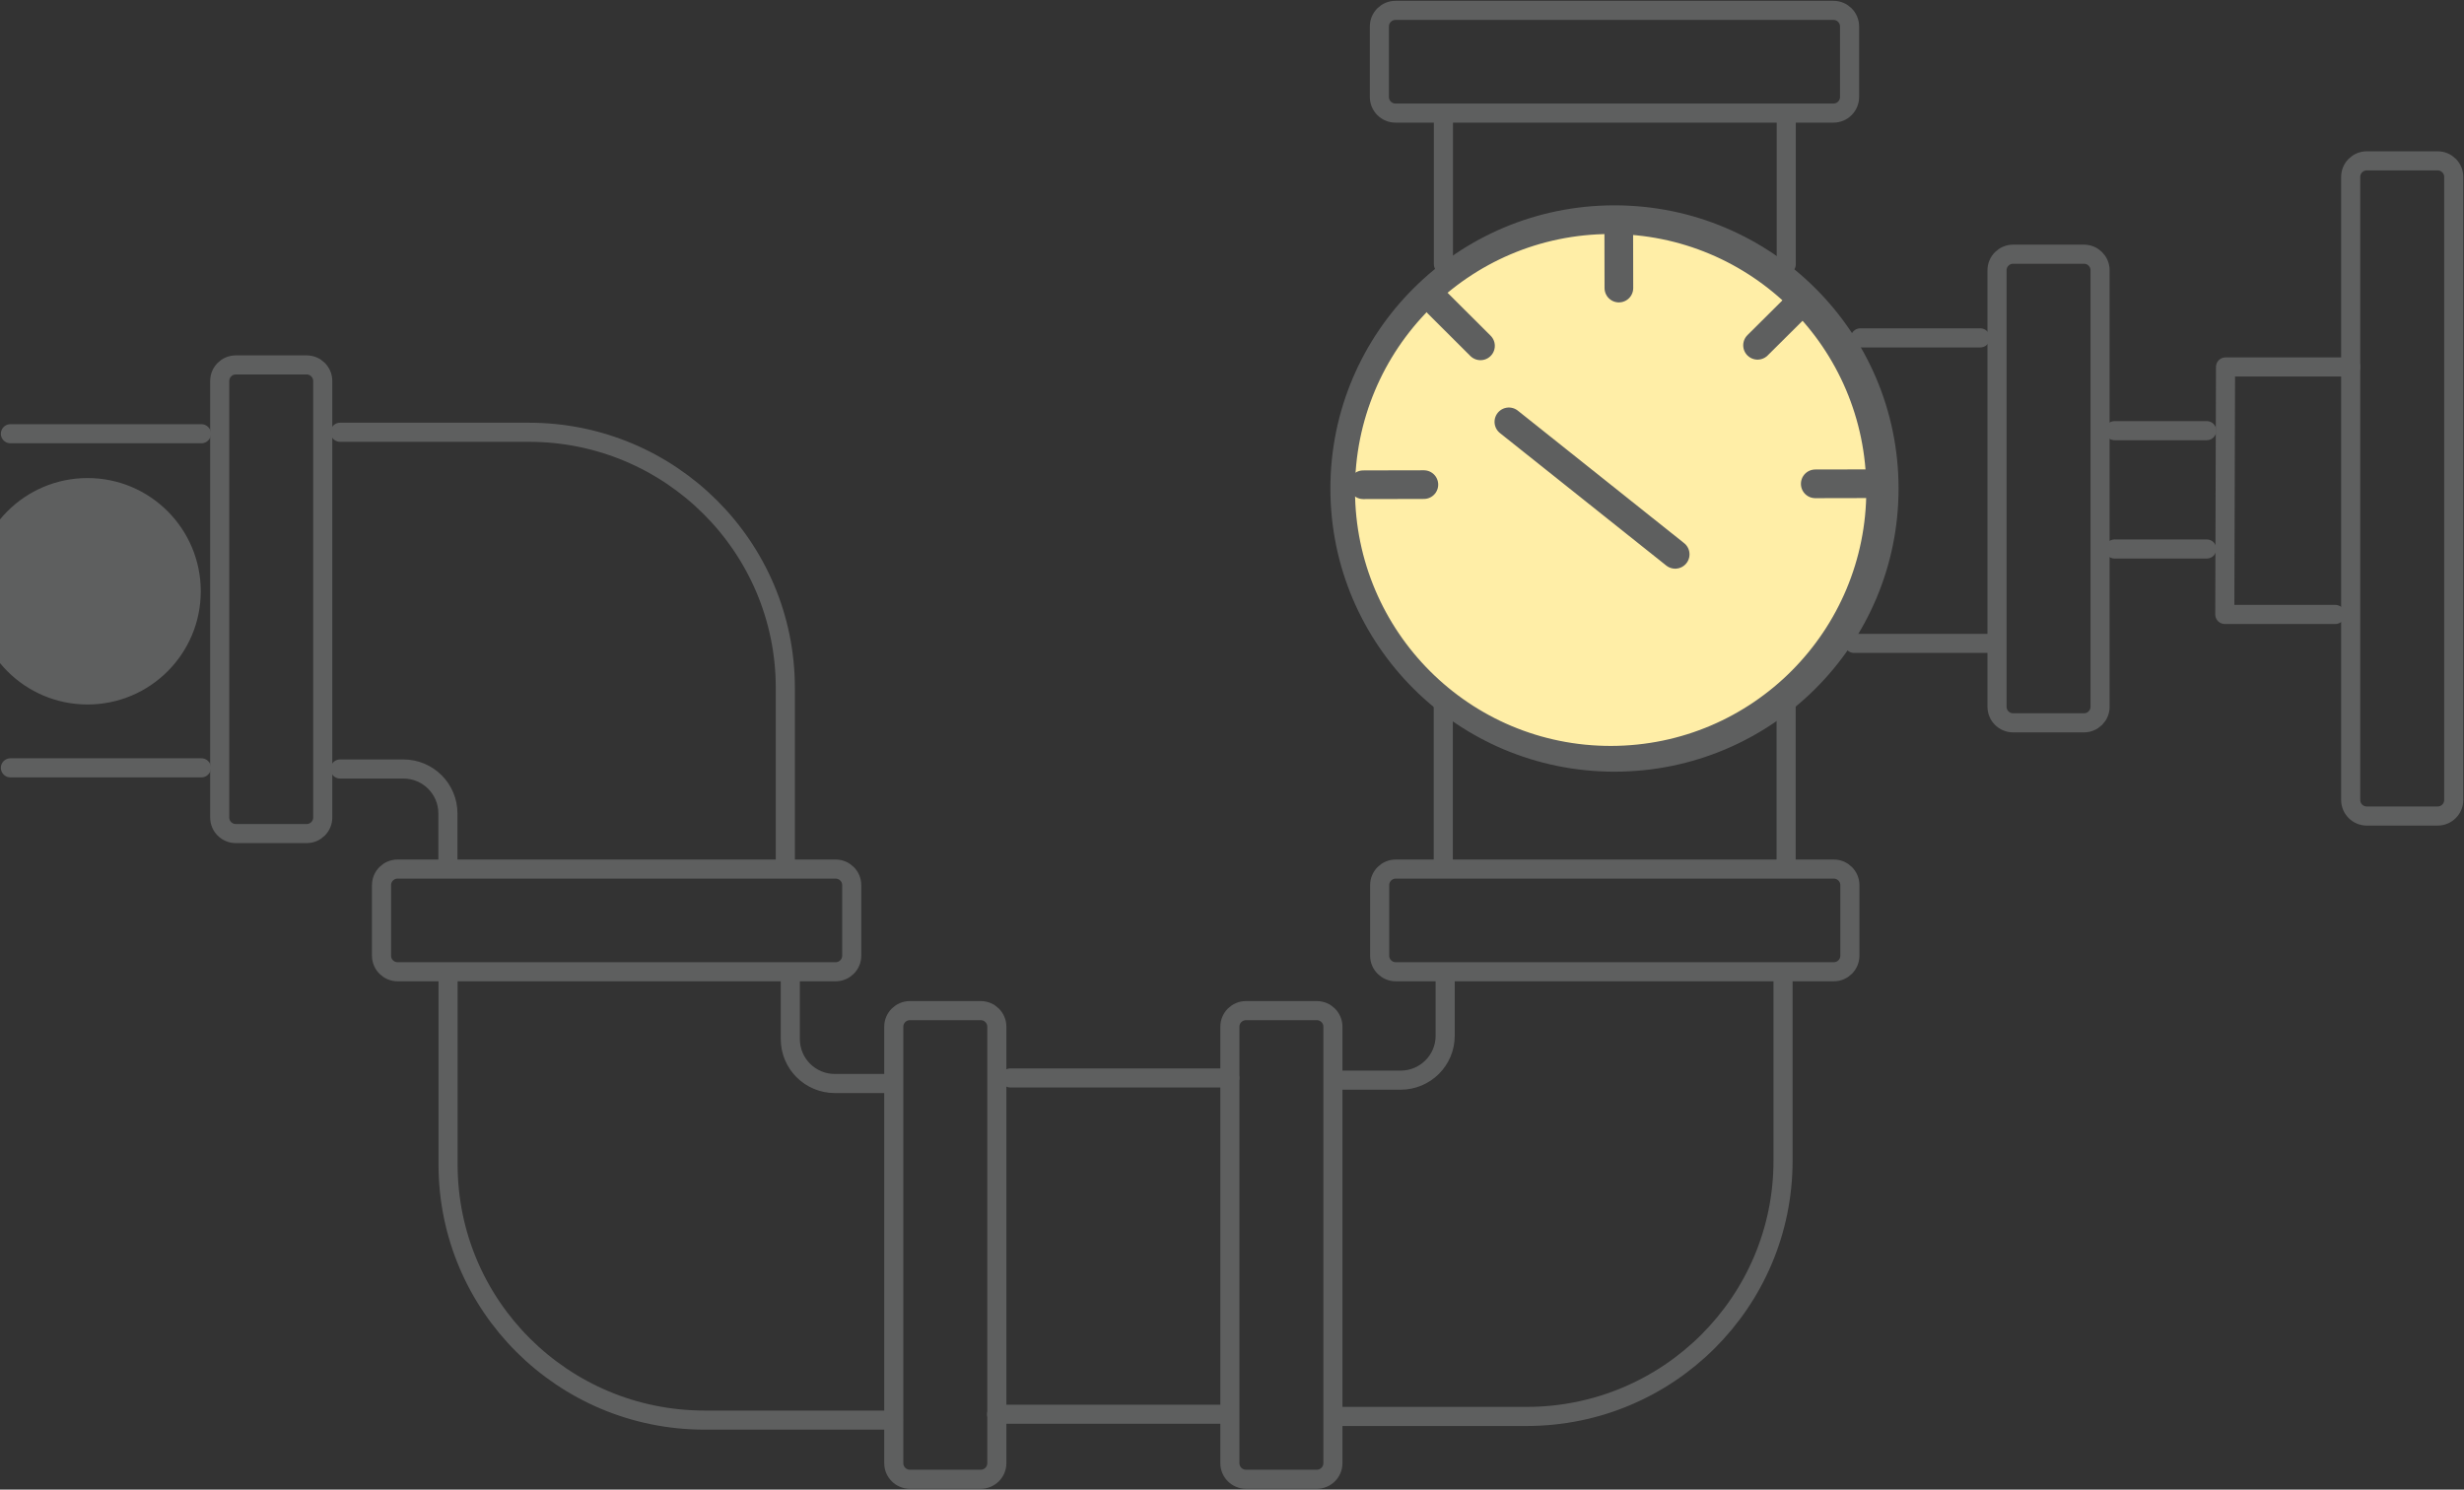 <?xml version="1.0" encoding="utf-8"?>
<svg width="129" height="78" viewBox="0 0 129 78" fill="none" xmlns="http://www.w3.org/2000/svg">
  <rect x="0" y="0" width="129" height="78" fill="#333333" stroke="none"/>
  <path d="M73.075 50.883H96.004C96.47 50.883 96.848 50.507 96.848 50.042V46.347C96.848 45.883 96.47 45.506 96.004 45.506H73.075C72.609 45.506 72.231 45.883 72.231 46.347V50.042C72.231 50.507 72.609 50.883 73.075 50.883Z" stroke="#5E5F5F" stroke-linecap="round" stroke-linejoin="round"/>
  <path d="M20.818 50.883H43.747C44.213 50.883 44.591 50.507 44.591 50.042V46.347C44.591 45.883 44.213 45.506 43.747 45.506H20.818C20.352 45.506 19.974 45.883 19.974 46.347V50.042C19.974 50.507 20.352 50.883 20.818 50.883Z" stroke="#5E5F5F" stroke-linecap="round" stroke-linejoin="round"/>
  <path d="M11.503 19.949L11.503 42.806C11.503 43.27 11.88 43.647 12.347 43.647H16.053C16.519 43.647 16.897 43.27 16.897 42.806V19.949C16.897 19.485 16.519 19.108 16.053 19.108H12.347C11.88 19.108 11.503 19.485 11.503 19.949Z" stroke="#5E5F5F" stroke-linecap="round" stroke-linejoin="round"/>
  <path d="M75.661 50.929V54.234C75.661 55.519 74.618 56.559 73.328 56.559H70.159" stroke="#5E5F5F" stroke-linecap="round" stroke-linejoin="round"/>
  <path d="M17.803 40.266H21.118C22.407 40.266 23.45 41.306 23.45 42.592V45.131" stroke="#5E5F5F" stroke-linecap="round" stroke-linejoin="round"/>
  <path d="M46.279 56.735H43.709C42.419 56.735 41.376 55.695 41.376 54.41V51.235" stroke="#5E5F5F" stroke-linecap="round" stroke-linejoin="round"/>
  <path d="M93.349 50.929V60.782C93.349 68.178 87.333 74.168 79.92 74.168H70.167" stroke="#5E5F5F" stroke-linecap="round" stroke-linejoin="round"/>
  <path d="M17.803 22.634H27.686C35.106 22.634 41.115 28.632 41.115 36.021V45.123" stroke="#5E5F5F" stroke-linecap="round" stroke-linejoin="round"/>
  <path d="M46.77 74.359H36.887C29.466 74.359 23.458 68.362 23.458 60.973V51.243" stroke="#5E5F5F" stroke-linecap="round" stroke-linejoin="round"/>
  <path d="M64.389 53.76V76.616C64.389 77.08 64.767 77.457 65.233 77.457H68.939C69.405 77.457 69.783 77.08 69.783 76.616V53.76C69.783 53.295 69.405 52.918 68.939 52.918H65.233C64.767 52.918 64.389 53.295 64.389 53.76Z" stroke="#5E5F5F" stroke-linecap="round" stroke-linejoin="round"/>
  <path d="M46.793 53.76V76.616C46.793 77.08 47.171 77.457 47.637 77.457H51.344C51.81 77.457 52.188 77.08 52.188 76.616V53.76C52.188 53.295 51.81 52.918 51.344 52.918H47.637C47.171 52.918 46.793 53.295 46.793 53.76Z" stroke="#5E5F5F" stroke-linecap="round" stroke-linejoin="round"/>
  <path d="M64.381 56.444H52.901" stroke="#5E5F5F" stroke-linecap="round" stroke-linejoin="round"/>
  <path d="M64.036 74.053H52.18" stroke="#5E5F5F" stroke-linecap="round" stroke-linejoin="round"/>
  <path d="M93.51 45.292V36.885" stroke="#5E5F5F" stroke-linecap="round" stroke-linejoin="round"/>
  <path d="M75.561 45.292V36.778" stroke="#5E5F5F" stroke-linecap="round" stroke-linejoin="round"/>
  <path d="M93.517 13.838V6.395" stroke="#5E5F5F" stroke-linecap="round" stroke-linejoin="round"/>
  <path d="M75.569 13.838V6.395" stroke="#5E5F5F" stroke-linecap="round" stroke-linejoin="round"/>
  <path d="M104.552 14.151V37.008C104.552 37.472 104.93 37.849 105.396 37.849H109.102C109.569 37.849 109.947 37.472 109.947 37.008V14.151C109.947 13.687 109.569 13.31 109.102 13.31H105.396C104.93 13.31 104.552 13.687 104.552 14.151Z" stroke="#5E5F5F" stroke-linecap="round" stroke-linejoin="round"/>
  <path d="M123.068 9.264V41.888C123.068 42.352 123.446 42.729 123.912 42.729H127.619C128.085 42.729 128.463 42.352 128.463 41.888V9.264C128.463 8.799 128.085 8.422 127.619 8.422H123.912C123.446 8.422 123.068 8.799 123.068 9.264Z" stroke="#5E5F5F" stroke-linecap="round" stroke-linejoin="round"/>
  <path d="M97.393 17.693H103.677" stroke="#5E5F5F" stroke-linecap="round" stroke-linejoin="round"/>
  <path d="M97.063 33.688H104.26" stroke="#5E5F5F" stroke-linecap="round" stroke-linejoin="round"/>
  <path d="M123.068 19.215H116.515L116.477 32.173H122.263" stroke="#5E5F5F" stroke-linecap="round" stroke-linejoin="round"/>
  <path d="M84.524 39.907C92.462 39.907 98.897 33.492 98.897 25.579C98.897 17.667 92.462 11.252 84.524 11.252C76.586 11.252 70.151 17.667 70.151 25.579C70.151 33.492 76.586 39.907 84.524 39.907Z" stroke="#5E5F5F" stroke-linecap="round" stroke-linejoin="round"/>
  <path d="M110.706 28.746H115.533" stroke="#5E5F5F" stroke-linecap="round" stroke-linejoin="round"/>
  <path d="M110.706 22.55H115.533" stroke="#5E5F5F" stroke-linecap="round" stroke-linejoin="round"/>
  <path d="M95.988 0.543H73.06C72.594 0.543 72.216 0.92 72.216 1.385V5.079C72.216 5.544 72.594 5.921 73.06 5.921H95.988C96.454 5.921 96.832 5.544 96.832 5.079V1.385C96.832 0.92 96.454 0.543 95.988 0.543Z" stroke="#5E5F5F" stroke-linecap="round" stroke-linejoin="round"/>
  <path d="M10.543 22.711H0.545" stroke="#5E5F5F" stroke-linecap="round" stroke-linejoin="round"/>
  <path d="M10.543 40.205H0.545" stroke="#5E5F5F" stroke-linecap="round" stroke-linejoin="round"/>
  <g transform="matrix(2.281, 0, 0, 2.281, -328.174, -742.698)" style="">
    <g>
      <g transform="matrix(1, -0.002, 0.002, 1, 11.759, -0.241)" style="transform-origin: 169.082px 337.091px;">
        <path d="M 169.082 343.185 C 172.446 343.185 175.169 340.458 175.169 337.09 C 175.169 333.722 172.446 330.996 169.082 330.996 C 165.718 330.996 162.995 333.722 162.995 337.09 C 162.995 340.458 165.718 343.185 169.082 343.185 Z" stroke="#5E5F5F" stroke-linecap="round" stroke-linejoin="round" style="stroke-width: 0.438px; fill: rgb(255, 238, 167);"/>
        <path d="M 165.127 332.801 L 166.101 333.776" stroke="#5E5F5F" stroke-linecap="round" stroke-linejoin="round" style="stroke-width: 0.658px; fill: rgb(255, 255, 255);"/>
        <path d="M 172.46 333.776 L 173.445 332.801" stroke="#5E5F5F" stroke-linecap="round" stroke-linejoin="round" style="stroke-width: 0.658px; fill: rgb(255, 255, 255);"/>
        <path d="M 163.403 336.959 L 164.795 336.959" stroke="#5E5F5F" stroke-linecap="round" stroke-linejoin="round" style="stroke-width: 0.658px; fill: rgb(255, 255, 255);"/>
        <path d="M 173.778 336.959 L 175.158 336.959" stroke="#5E5F5F" stroke-linecap="round" stroke-linejoin="round" style="stroke-width: 0.658px; fill: rgb(255, 255, 255);"/>
        <path d="M 169.28 332.456 L 169.28 331.074" stroke="#5E5F5F" stroke-linecap="round" stroke-linejoin="round" style="stroke-width: 0.658px; fill: rgb(255, 255, 255);"/>
        <path d="M 170.56 338.571 L 166.749 335.522" stroke-linecap="round" stroke-linejoin="round" style="stroke: rgb(94, 95, 95); stroke-width: 0.658px; transform-box: fill-box; transform-origin: 64.725% 62.892%;">
          <animateTransform type="rotate" additive="sum" attributeName="transform" values="0;105;0" dur="4.01s" fill="freeze" keyTimes="0; 0.506; 1" calcMode="spline" keySplines="0.25 0.1 0.25 1; 0.25 0.1 0.25 1" repeatCount="indefinite"/>
        </path>
      </g>
      <ellipse style="stroke-width: 0.438; stroke: rgb(94, 95, 95); fill: rgb(94, 95, 95);" cx="145.882" cy="339.175" rx="2.38" ry="2.38">
        <animateMotion path="M -1.157 0.135 C -1.157 0.145 10.558 0.18 11.317 0.434 C 12.479 0.822 11.663 14.012 13.028 14.549 C 14.411 15.094 16.975 15.291 20.871 15.265 C 25.907 15.231 30.391 15.622 33.06 15.121 C 34.439 14.862 34.87 13.412 35 12.124 C 35.125 10.882 35.049 7.401 35.114 5.789" calcMode="linear" begin="0s" dur="3s" fill="freeze" repeatCount="indefinite"/>
        <animate attributeName="opacity" values="0;1;1;0" dur="3s" fill="freeze" keyTimes="0; 0.05; 0.95; 1" repeatCount="indefinite"/>
      </ellipse>
    </g>
  </g>
</svg>